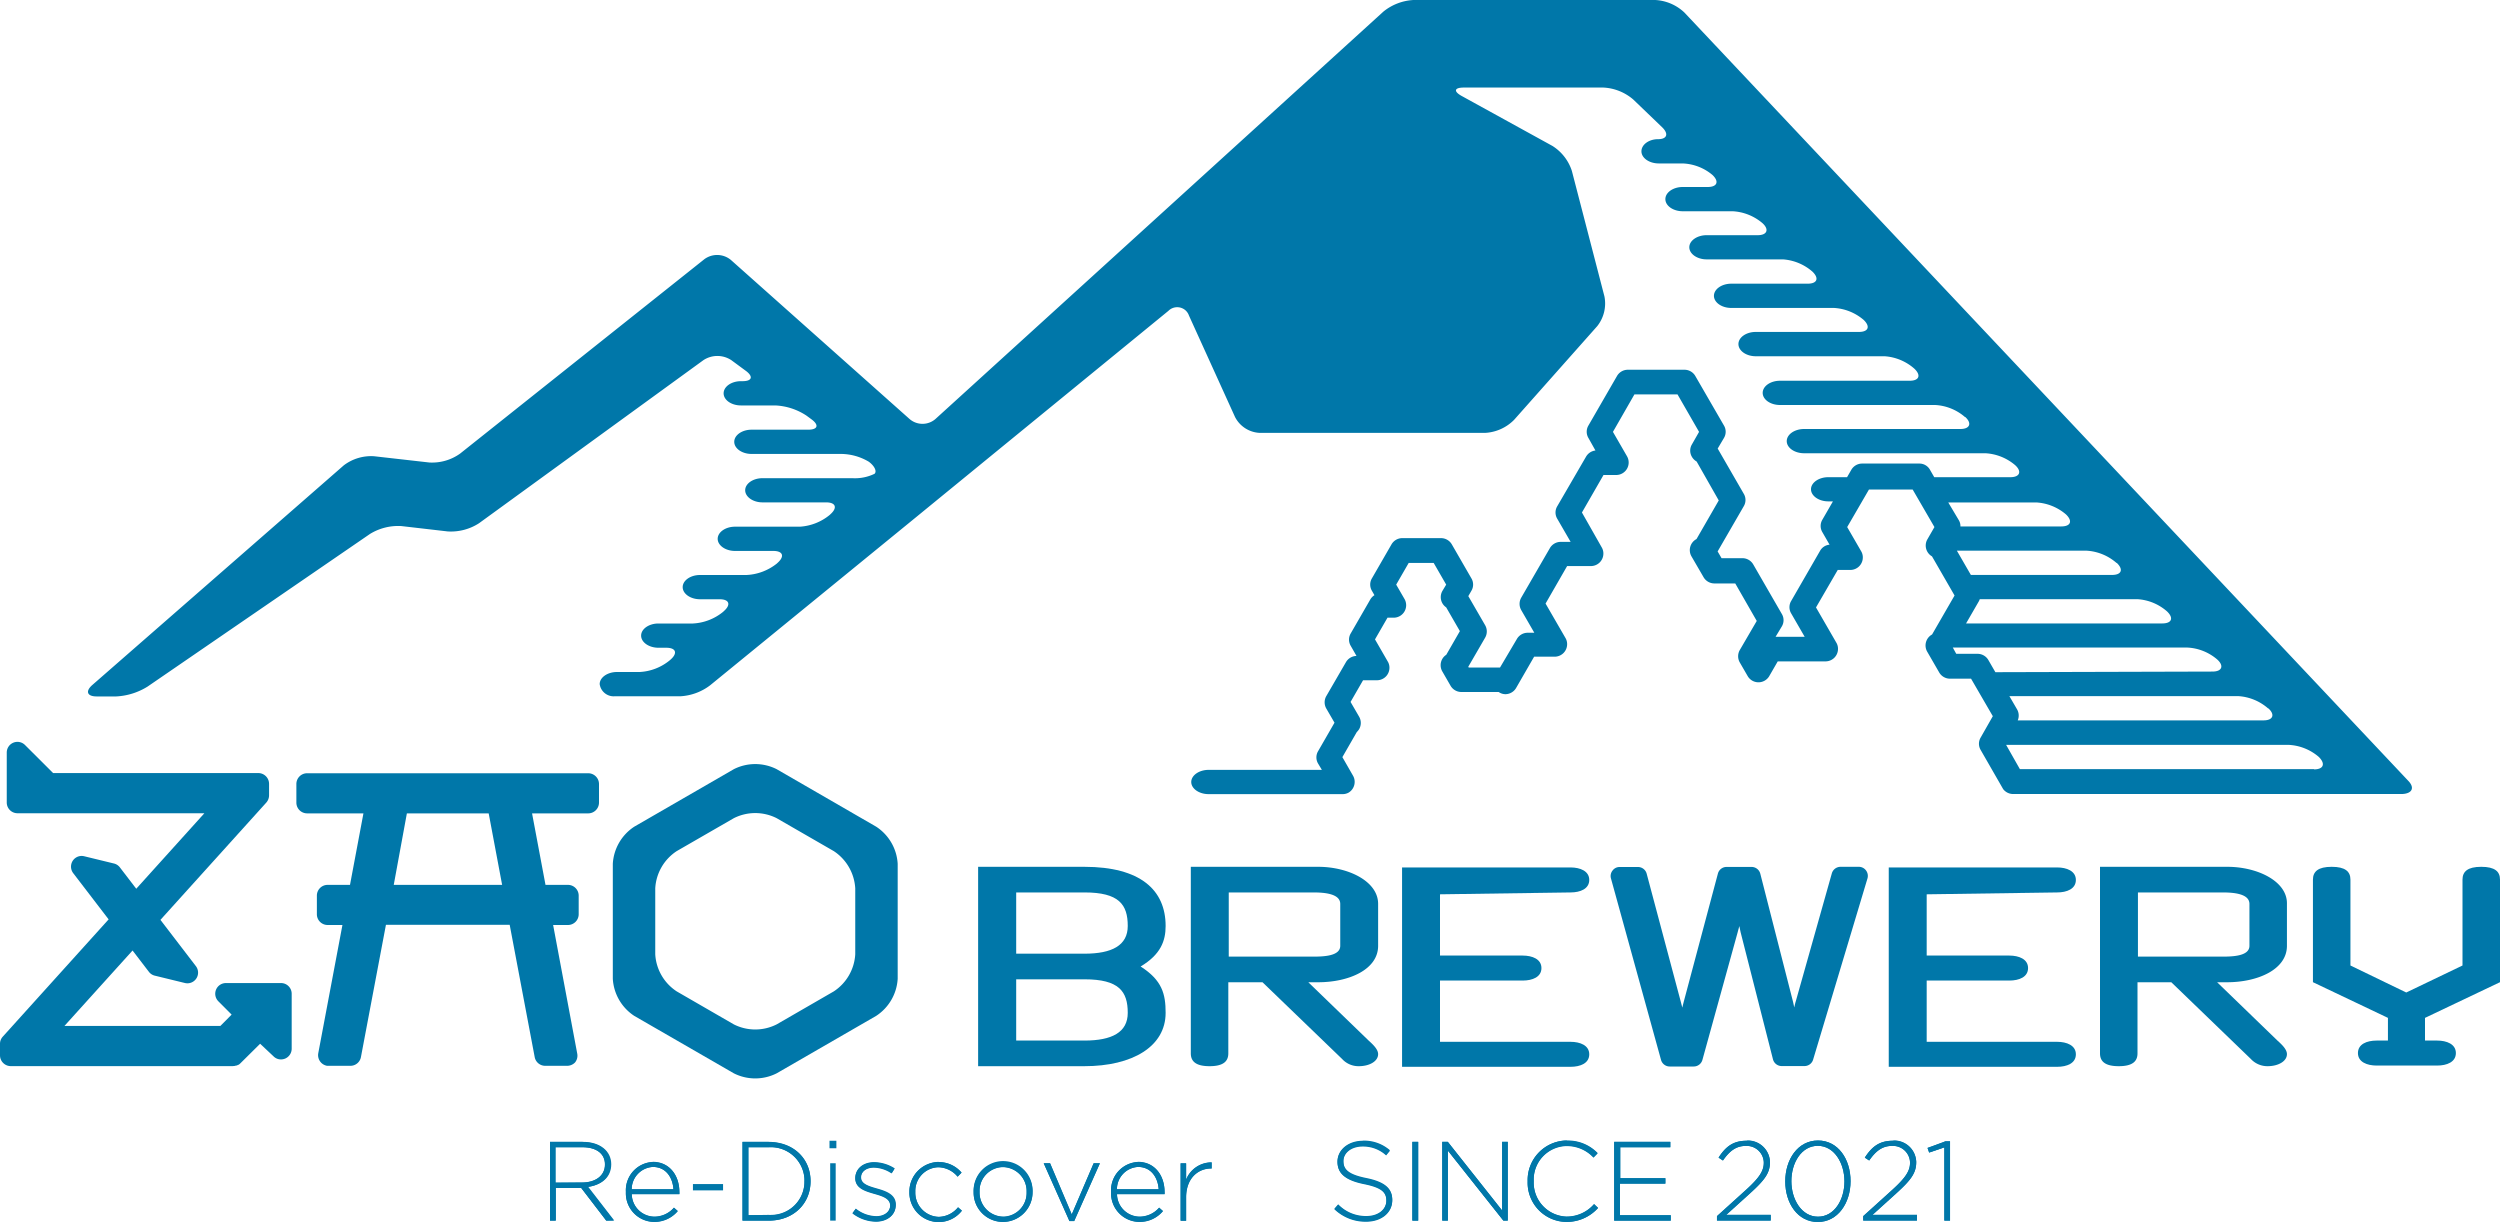 <svg xmlns="http://www.w3.org/2000/svg" viewBox="0 0 400 195.54"><defs><style>.cls-1{fill:#0077a9;}</style></defs><g id="レイヤー_2" data-name="レイヤー 2"><g id="レイヤー_1-2" data-name="レイヤー 1"><path class="cls-1" d="M49.15,130.14h9L56,141.58H52.41a1.72,1.72,0,0,0-1.71,1.71h0v3A1.72,1.72,0,0,0,52.41,148h2.38l-3.87,20.53a1.73,1.73,0,0,0,1.42,2l.27,0h3.46a1.71,1.71,0,0,0,1.68-1.4l4-21.16h19.8l4,21.16a1.71,1.71,0,0,0,1.68,1.4H90.7A1.76,1.76,0,0,0,92,170a1.71,1.71,0,0,0,.36-1.41L88.5,148h2.38a1.72,1.72,0,0,0,1.71-1.71h0v-3a1.72,1.72,0,0,0-1.71-1.71h-3.6l-2.15-11.44h9a1.73,1.73,0,0,0,1.71-1.71v-3a1.73,1.73,0,0,0-1.71-1.71h-45a1.72,1.72,0,0,0-1.71,1.71v3a1.72,1.72,0,0,0,1.71,1.71Zm15.95,0H78.19l2.15,11.44H63Z"/><path class="cls-1" d="M37.55,170.55l.21-.06h.11a.94.94,0,0,0,.22-.12h.08a1.71,1.71,0,0,0,.26-.21L41.62,167l2.13,2a1.67,1.67,0,0,0,1.21.51,1.84,1.84,0,0,0,.65-.13,1.72,1.72,0,0,0,1.06-1.58V159A1.71,1.71,0,0,0,45,157.29H36.15a1.71,1.71,0,0,0-1.21,2.92l2.12,2.13-1.8,1.81H10.31l10.9-12.07,2.62,3.42a1.68,1.68,0,0,0,1,.62l4.75,1.16a1.83,1.83,0,0,0,.4.05,1.71,1.71,0,0,0,1.36-2.75l-5.67-7.4,16.94-18.77a1.76,1.76,0,0,0,.44-1.15V125.4a1.73,1.73,0,0,0-1.71-1.71H8.5L4,119.2a1.71,1.71,0,0,0-2.92,1.21v8a1.72,1.72,0,0,0,1.71,1.71H32.7L21.8,142.2l-2.62-3.42a1.69,1.69,0,0,0-.95-.62L13.47,137a1.7,1.7,0,0,0-2.06,1.26,1.72,1.72,0,0,0,.3,1.44l5.67,7.4L.44,165.87A1.69,1.69,0,0,0,0,167v1.87a1.73,1.73,0,0,0,1.71,1.71H37.22Z"/><path class="cls-1" d="M140.19,132.27l-15.92-9.2a7.6,7.6,0,0,0-6.86,0l-15.93,9.2a7.62,7.62,0,0,0-3.43,5.94V156.6a7.62,7.62,0,0,0,3.43,5.94l15.93,9.19a7.6,7.6,0,0,0,6.86,0l15.92-9.19a7.61,7.61,0,0,0,3.44-5.94V138.21A7.61,7.61,0,0,0,140.19,132.27Zm-3.35,20.41a7.62,7.62,0,0,1-3.43,5.94l-9.14,5.28a7.6,7.6,0,0,1-6.86,0l-9.14-5.28a7.6,7.6,0,0,1-3.43-5.94V142.13a7.62,7.62,0,0,1,3.43-5.95l9.14-5.27a7.6,7.6,0,0,1,6.86,0l9.14,5.27a7.66,7.66,0,0,1,3.43,5.95Z"/><path class="cls-1" d="M297.36,138.69h-2.88a1.45,1.45,0,0,0-1.39,1.06l-5.76,20.44c-.07.21-.15.54-.25,1-.1-.49-.17-.79-.22-1l-5.21-20.39a1.44,1.44,0,0,0-1.4-1.09h-4a1.43,1.43,0,0,0-1.39,1.08l-5.41,20.3c-.1.37-.19.73-.28,1.13l-.28-1.08h0l-5.42-20.34a1.44,1.44,0,0,0-1.39-1.08h-2.94a1.39,1.39,0,0,0-1.14.58,1.41,1.41,0,0,0-.24,1.27l8,29a1.44,1.44,0,0,0,1.38,1.07H271a1.44,1.44,0,0,0,1.39-1.07L278,149.26c.1-.38.2-.74.29-1.09l.21,1,5.17,20.3a1.44,1.44,0,0,0,1.39,1.1h3.65a1.44,1.44,0,0,0,1.38-1l8.7-29a1.45,1.45,0,0,0-.22-1.29A1.43,1.43,0,0,0,297.36,138.69Z"/><path class="cls-1" d="M210.92,138.69H190.53v29.85c0,1.31.85,2.05,3,2.05s3-.74,3-2.05V157.16H202l12.74,12.28a3.54,3.54,0,0,0,2.67,1.15c1.7,0,3.09-.78,3.09-1.93,0-.78-.85-1.56-1.52-2.17l-9.65-9.33h1.58c4.86,0,9.59-2,9.59-5.83v-6.7C220.51,141,215.72,138.69,210.92,138.69Zm3.52,12.64c0,1.65-2.67,1.73-4.37,1.73H196.6V142.79h13.53c1.82,0,4.31.21,4.31,1.84Z"/><path class="cls-1" d="M251.28,142.79c1.58,0,3-.58,3-2s-1.45-2-3-2H224.33v31.9h26.95c1.58,0,3-.57,3-2s-1.45-2-3-2H230.4v-9.8h13.23c1.57,0,3-.57,3-2s-1.46-2-3-2H230.4v-9.8Z"/><path class="cls-1" d="M329.14,142.79c1.58,0,3-.58,3-2s-1.46-2-3-2H302.2v31.9h26.94c1.58,0,3-.57,3-2s-1.46-2-3-2H308.27v-9.8h13.22c1.58,0,3-.57,3-2s-1.46-2-3-2H308.27v-9.8Z"/><path class="cls-1" d="M356.39,138.69H336v29.85c0,1.31.85,2.05,3,2.05s3-.74,3-2.05V157.16h5.41l12.73,12.28a3.61,3.61,0,0,0,2.67,1.15c1.7,0,3.1-.78,3.1-1.93,0-.78-.85-1.56-1.52-2.17l-9.65-9.33h1.58c4.86,0,9.59-2,9.59-5.83v-6.7C366,141,361.18,138.69,356.39,138.69Zm3.52,12.64c0,1.65-2.67,1.73-4.37,1.73H342.07V142.79H355.6c1.82,0,4.31.21,4.31,1.84Z"/><path class="cls-1" d="M186.5,148.16c0-5.78-4.06-9.47-13-9.47h-17v31.9h17c7.71,0,13-3.16,13-8.53,0-3-.54-5.21-4-7.42C185.72,152.71,186.5,150.54,186.5,148.16Zm-13,18.33H162.59v-9.8h10.93c5.52,0,6.92,1.93,6.92,5.37,0,3.12-2.55,4.43-6.92,4.43Zm0-13.9H162.59v-9.8h10.93c5.52,0,6.92,1.93,6.92,5.37,0,3.12-2.55,4.43-6.92,4.43Z"/><path class="cls-1" d="M400,157.15V140.74c0-1.31-.84-2.05-3-2.05s-3,.74-3,2.05v13.74l-9,4.32-8.93-4.32V140.74c0-1.31-.85-2.05-3-2.05s-3,.74-3,2.05v16.41l12,5.71v3.63h-1.8c-1.58,0-3,.57-3,2s1.45,2,3,2h9.67c1.57,0,3-.57,3-2s-1.46-2-3-2H388v-3.63Z"/><path class="cls-1" d="M385.32,124.93,269.5,2a7.36,7.36,0,0,0-4.67-2H226.16a8.35,8.35,0,0,0-4.82,1.86L149.66,67.05a3.16,3.16,0,0,1-4.12,0l-28.6-25.46a3.44,3.44,0,0,0-4.24-.12L73.61,72.58A7.72,7.72,0,0,1,68.69,74l-8.82-1A7.22,7.22,0,0,0,55,74.46L14.77,109.6c-1.14,1-.84,1.83.69,1.83H18.6a10.47,10.47,0,0,0,5-1.57L59.2,85.43a8.62,8.62,0,0,1,5-1.26l7.44.86a8.28,8.28,0,0,0,5-1.31l35.9-26.09a4.05,4.05,0,0,1,4.48,0l2.32,1.71c1.22.91,1,1.65-.55,1.65h-.24c-1.53,0-2.77.87-2.77,1.94s1.24,1.94,2.77,1.94h5.5a9.84,9.84,0,0,1,5,1.64l.8.59c1.23.91,1,1.65-.54,1.65h-9.06c-1.52,0-2.77.87-2.77,1.94s1.25,1.94,2.77,1.94h14.32A8.83,8.83,0,0,1,139,73.87c.93.68,1.34,1.56.92,1.94a7.17,7.17,0,0,1-3.53.7H122c-1.52,0-2.77.87-2.77,1.93s1.25,1.94,2.77,1.94h10.18c1.52,0,1.85.84.72,1.87l-.16.15A8.33,8.33,0,0,1,128,84.27H117.6c-1.52,0-2.77.88-2.77,1.94s1.25,1.94,2.77,1.94h6.13c1.52,0,1.85.84.72,1.87l-.16.15A8.4,8.4,0,0,1,119.42,92H112c-1.52,0-2.77.87-2.77,1.94s1.25,1.94,2.77,1.94h3.14c1.52,0,1.85.84.72,1.86l-.17.16a8.29,8.29,0,0,1-4.82,1.86h-5.52c-1.52,0-2.77.87-2.77,1.94s1.25,1.94,2.77,1.94h1.26c1.52,0,1.85.84.72,1.86l-.17.15a8.25,8.25,0,0,1-4.82,1.87H98.72c-1.52,0-2.77.87-2.77,1.94a2.26,2.26,0,0,0,2.46,1.94h10.52a8.64,8.64,0,0,0,4.7-1.76l33-26.94,4.29-3.51,2.19-1.79,4.29-3.51,29.54-24.15a2,2,0,0,1,2.83,0,2,2,0,0,1,.46.74l7.38,16.25a4.68,4.68,0,0,0,3.91,2.53h36.12a7.06,7.06,0,0,0,4.61-2.08l13.31-15a5.83,5.83,0,0,0,1.15-4.75L251.5,27.35a7.41,7.41,0,0,0-3.11-4l-14.53-8c-1.33-.74-1.18-1.34.35-1.34h22.35a7.92,7.92,0,0,1,4.77,1.92l4.6,4.42c1.1,1.06.81,1.92-.65,1.92s-2.65.87-2.65,1.94,1.25,1.94,2.77,1.94h3.8A7.85,7.85,0,0,1,274,28h0c1.1,1.05.75,1.92-.77,1.92h-4c-1.52,0-2.77.87-2.77,1.94s1.25,1.94,2.77,1.94h8A8,8,0,0,1,282,35.71v0c1.1,1,.75,1.92-.77,1.92h-8.17c-1.52,0-2.77.87-2.77,1.93s1.25,1.94,2.77,1.94h12.21A8,8,0,0,1,290,43.47h0c1.09,1.06.75,1.92-.78,1.92H277c-1.53,0-2.77.88-2.77,1.94s1.24,1.94,2.77,1.94h16.42a8,8,0,0,1,4.77,1.92h0c1.1,1.06.75,1.92-.77,1.92h-16.5c-1.53,0-2.77.87-2.77,1.94S279.39,57,280.92,57h20.62a8,8,0,0,1,4.77,2h0c1.1,1.06.75,1.92-.77,1.92H284.8c-1.53,0-2.77.87-2.77,1.94s1.24,1.94,2.77,1.94h24.82a7.92,7.92,0,0,1,4.77,1.92h.05c1.1,1,.75,1.92-.78,1.92h-25c-1.53,0-2.78.87-2.78,1.94s1.25,1.94,2.78,1.94h29a8,8,0,0,1,4.77,1.91h0c1.1,1,.75,1.92-.77,1.92H309.48l-.68-1.18a1.93,1.93,0,0,0-1.69-1H297.9a2,2,0,0,0-1.69,1l-.68,1.18h-3c-1.52,0-2.77.87-2.77,1.93s1.25,1.94,2.77,1.94h.74l-1.69,2.93a1.94,1.94,0,0,0,0,2l1.15,2a1.93,1.93,0,0,0-1.53,1l-4.61,8a1.94,1.94,0,0,0,0,2l2.16,3.74h-4.66l1-1.66a1.94,1.94,0,0,0,0-2l-4.57-7.92a2,2,0,0,0-1.7-1h-3.37l-.63-1.08L279,81a1.94,1.94,0,0,0,0-2l-4.17-7.23,1-1.69a1.94,1.94,0,0,0,0-2l-4.58-7.92a2,2,0,0,0-1.69-1h-9.15a2,2,0,0,0-1.69,1l-4.57,7.92a1.94,1.94,0,0,0,0,2l1.12,2a2,2,0,0,0-1.51,1L249.16,81a1.94,1.94,0,0,0,0,2l2.14,3.7h-1.63a2,2,0,0,0-1.69,1l-4.58,7.92a2,2,0,0,0,0,2l2.09,3.62h-1.1a2,2,0,0,0-1.69,1l-2.7,4.57h-5l-.08-.12,2.7-4.66a2,2,0,0,0,0-2l-2.69-4.65.49-.85a1.94,1.94,0,0,0,0-2l-3.13-5.43a2,2,0,0,0-1.69-1h-6.26a2,2,0,0,0-1.7,1l-3.13,5.43a1.94,1.94,0,0,0,0,2l.4.7a2,2,0,0,0-.66.68l-3.13,5.43a1.94,1.94,0,0,0,0,2l.92,1.61h0a2,2,0,0,0-1.69,1l-3.14,5.42a2,2,0,0,0,0,2l1.31,2.26-2.62,4.55a1.94,1.94,0,0,0,0,2l.6,1H193.37c-1.52,0-2.77.88-2.77,1.94s1.25,1.94,2.77,1.94h21.42a1.93,1.93,0,0,0,1-.25,2,2,0,0,0,.71-2.67l-1.72-3,2.3-4a2.89,2.89,0,0,0,.38-.47,2,2,0,0,0,0-2l-1.37-2.36,2-3.47h2.3a2,2,0,0,0,1.92-2.08,1.93,1.93,0,0,0-.23-.85L220,102.3l2-3.47h1.06a2,2,0,0,0,1.69-2.94l-1.36-2.35,2-3.47h4l2,3.47-.6,1a2,2,0,0,0,0,2,2,2,0,0,0,.6.64l2.19,3.8-2.18,3.79a1.9,1.9,0,0,0-.63.66,2,2,0,0,0,0,2l1.32,2.29a2,2,0,0,0,1.7,1h6a1.89,1.89,0,0,0,1.1.35h0a2,2,0,0,0,1.69-1l2.88-5h3.36a2,2,0,0,0,1.92-2.08,1.93,1.93,0,0,0-.23-.85l-3.22-5.57,3.45-6h3.88a2,2,0,0,0,1.92-2.08,1.93,1.93,0,0,0-.23-.85L253.11,82l3.45-6h2.06a2,2,0,0,0,1.7-3l-2.25-3.9,3.44-6h6.89l3.45,6-1.14,2a1.94,1.94,0,0,0,0,2,2,2,0,0,0,.75.74L275,80.07l-3.56,6.18a2,2,0,0,0-.81,2.76l1.94,3.34a2,2,0,0,0,1.69,1h3.38l3.44,6L278.37,104a2,2,0,0,0,0,2l1.29,2.23a2,2,0,0,0,3.39,0l1.39-2.41h7.72a2,2,0,0,0,1.92-2.08,1.93,1.93,0,0,0-.23-.85l-3.29-5.7,3.48-6h2.09a2,2,0,0,0,1.92-2.08,1.93,1.93,0,0,0-.23-.85l-2.27-3.93,3.48-6h7l3.48,6-1.15,2a2,2,0,0,0,.76,2.69l3.61,6.26-3.6,6.24a2,2,0,0,0-.8,2.71h0l1.94,3.36a2,2,0,0,0,1.69,1h3.41l3.48,6L316.91,118a1.94,1.94,0,0,0,0,2l3.59,6.25a2,2,0,0,0,1.5.79h62.41C386,126.94,386.36,126,385.32,124.93Zm-22.43-11.59h.05c1.1,1,.75,1.92-.77,1.92H322.84a2,2,0,0,0-.09-1.73l-1.25-2.15h36.62A8,8,0,0,1,362.89,113.34ZM346.73,97.83h0c1.1,1.06.75,1.92-.77,1.92H314.57l2.06-3.57a1.69,1.69,0,0,0,.13-.31H342A7.91,7.91,0,0,1,346.73,97.83Zm-8.09-7.76h.05c1.1,1.06.75,1.92-.77,1.92H315.34l-2.24-3.88h20.77A8,8,0,0,1,338.64,90.07Zm-26.92-9.68h14.07a8,8,0,0,1,4.77,1.92h0c1.1,1.06.76,1.92-.77,1.92H313.67a1.85,1.85,0,0,0-.26-1Zm7.54,27.16-1.12-1.94a2,2,0,0,0-1.69-1H313l-.55-1H350a7.92,7.92,0,0,1,4.77,1.92h0c1.1,1,.76,1.92-.77,1.92Zm51,15.51H323.18l-2.2-3.88h45.23A8,8,0,0,1,371,121.1h0c1.12,1.1.77,2-.75,2Z"/><path class="cls-1" d="M97,195.3l-4-5.22H88.89v5.22H88V182.7h5.3c2.71,0,4.5,1.47,4.5,3.58h0c0,2.11-1.57,3.32-3.69,3.61l4.16,5.38Zm-.22-9c0-1.69-1.33-2.75-3.62-2.75h-4.3v5.67h4.25c2.11,0,3.67-1.06,3.67-2.88Z"/><path class="cls-1" d="M93.25,182.7H88v12.6h.94v-5.22H93l4,5.22h1.19L94,189.92c2.12-.29,3.69-1.5,3.69-3.61h0c0-2.11-1.79-3.58-4.5-3.58Zm-4.36,6.53v-5.67h4.3c2.29,0,3.62,1.06,3.62,2.75h0c0,1.82-1.56,2.88-3.67,2.88Z"/><path class="cls-1" d="M104.68,194.69a4.14,4.14,0,0,0,3.15-1.44l.61.54a4.87,4.87,0,0,1-3.8,1.73,4.57,4.57,0,0,1-4.5-4.63v-.16h0a4.53,4.53,0,0,1,4.26-4.79h.1c2.57,0,4.21,2.09,4.21,4.81h0a1.82,1.82,0,0,1,0,.33h-7.62A3.67,3.67,0,0,0,104.68,194.69Zm3.07-4.41c-.12-1.86-1.18-3.57-3.29-3.57a3.59,3.59,0,0,0-3.39,3.57Z"/><path class="cls-1" d="M104.5,185.9a4.53,4.53,0,0,0-4.36,4.69v.1h0a4.58,4.58,0,0,0,4.34,4.79h.16a4.87,4.87,0,0,0,3.8-1.73l-.61-.54a4.14,4.14,0,0,1-3.15,1.44,3.66,3.66,0,0,1-3.61-3.62h7.62a1.82,1.82,0,0,0,0-.33h0c0-2.72-1.64-4.81-4.21-4.81Zm-3.43,4.38a3.59,3.59,0,0,1,3.39-3.57c2.11,0,3.17,1.71,3.29,3.57Z"/><rect class="cls-1" x="111.37" y="189.95" width="3.83" height="0.01"/><polygon class="cls-1" points="115.69 189.45 110.87 189.45 110.87 190.46 115.69 190.46 115.69 189.45 115.69 189.45"/><path class="cls-1" d="M123,195.3h-4.2V182.7H123c4,0,6.69,2.71,6.69,6.26h0C129.71,192.54,127,195.3,123,195.3Zm5.72-6.3a5.38,5.38,0,0,0-5.31-5.45h-3.67v10.87H123a5.34,5.34,0,0,0,5.71-5c0-.15,0-.3,0-.45Z"/><path class="cls-1" d="M123,182.7h-4.2v12.6H123c4,0,6.69-2.76,6.69-6.3h0c0-3.55-2.73-6.26-6.69-6.26Zm-3.26,11.73V183.56H123a5.38,5.38,0,0,1,5.71,5c0,.14,0,.27,0,.41h0a5.34,5.34,0,0,1-5.27,5.41,3.38,3.38,0,0,1-.45,0Z"/><rect class="cls-1" x="133.22" y="183.02" width="0.1" height="0.21"/><path class="cls-1" d="M133.82,182.52h-1.1v1.2h1.1Zm-.11,3.6h-.88v9.18h.88v-9.18Z"/><path class="cls-1" d="M140.15,195.48a6.28,6.28,0,0,1-3.76-1.33l.52-.71a5.38,5.38,0,0,0,3.3,1.21c1.24,0,2.21-.68,2.21-1.75h0c0-1.08-1.15-1.48-2.43-1.84-1.49-.43-3.15-.88-3.15-2.52h0c0-1.47,1.24-2.53,3-2.53a6.19,6.19,0,0,1,3.26,1l-.46.74a5.32,5.32,0,0,0-2.83-.92c-1.26,0-2.09.69-2.09,1.61h0c0,1,1.24,1.41,2.56,1.79s3,1,3,2.57h0C143.32,194.43,141.92,195.48,140.15,195.48Z"/><path class="cls-1" d="M139.86,185.94c-1.78,0-3,1.06-3,2.53h0c0,1.64,1.66,2.09,3.15,2.52,1.28.36,2.43.76,2.43,1.84h0c0,1.07-1,1.75-2.21,1.75a5.38,5.38,0,0,1-3.3-1.21l-.52.71a6.28,6.28,0,0,0,3.76,1.33c1.77,0,3.17-1,3.17-2.68h0c0-1.62-1.55-2.16-3-2.57s-2.56-.76-2.56-1.79h0c0-.92.83-1.61,2.09-1.61a5.32,5.32,0,0,1,2.83.92l.46-.74a6.19,6.19,0,0,0-3.26-1Z"/><path class="cls-1" d="M150.18,195.52a4.73,4.73,0,0,1-4.68-4.78h0a4.73,4.73,0,0,1,8.35-3.12l-.63.65a4.13,4.13,0,0,0-3.06-1.51,3.79,3.79,0,0,0-3.71,3.87v.07h0a3.87,3.87,0,0,0,3.74,4h0a4.11,4.11,0,0,0,3.08-1.53l.61.54A4.71,4.71,0,0,1,150.18,195.52Z"/><path class="cls-1" d="M150.18,185.9a4.77,4.77,0,0,0-4.68,4.81h0a4.7,4.7,0,0,0,8.42,3l-.61-.54a4.11,4.11,0,0,1-3.08,1.53,3.87,3.87,0,0,1-3.78-4v0h0a3.8,3.8,0,0,1,3.64-3.94h.07a4.13,4.13,0,0,1,3.06,1.51l.63-.65a4.81,4.81,0,0,0-3.67-1.69Z"/><path class="cls-1" d="M160.48,195.52a4.69,4.69,0,0,1-4.7-4.7v-.08h0a4.72,4.72,0,1,1,9.43-.43,3.09,3.09,0,0,1,0,.43h0a4.75,4.75,0,0,1-4.72,4.78Zm3.78-4.81a3.86,3.86,0,0,0-3.7-4h-.08a3.79,3.79,0,0,0-3.75,3.83v.11h0a3.86,3.86,0,0,0,3.72,4h.06a3.8,3.8,0,0,0,3.75-3.85v-.1Z"/><path class="cls-1" d="M160.51,185.9a4.74,4.74,0,0,0-4.73,4.75v.06h0a4.7,4.7,0,0,0,4.62,4.78h.08a4.75,4.75,0,0,0,4.73-4.77v0h0a4.7,4.7,0,0,0-4.63-4.77h-.07Zm0,8.79a3.86,3.86,0,0,1-3.78-3.94v-.06h0a3.8,3.8,0,0,1,3.64-3.94h.11a3.85,3.85,0,0,1,3.78,3.92v.08h0a3.81,3.81,0,0,1-3.65,3.95h-.1Z"/><path class="cls-1" d="M171.87,195.37h-.76L167,186.12h1l3.47,8.19,3.51-8.19h1Z"/><polygon class="cls-1" points="175.99 186.12 175 186.12 171.49 194.31 168.02 186.12 166.99 186.12 171.11 195.37 171.87 195.37 175.99 186.12 175.99 186.12"/><path class="cls-1" d="M182.31,194.69a4.14,4.14,0,0,0,3.15-1.44l.61.54a4.84,4.84,0,0,1-3.8,1.73,4.57,4.57,0,0,1-4.5-4.63v-.16h0a4.53,4.53,0,0,1,4.26-4.79h.1c2.57,0,4.21,2.09,4.21,4.81h0a1.82,1.82,0,0,1,0,.33h-7.61A3.65,3.65,0,0,0,182.31,194.69Zm3.08-4.41c-.13-1.86-1.19-3.57-3.3-3.57a3.57,3.57,0,0,0-3.38,3.57Z"/><path class="cls-1" d="M182.13,185.9a4.53,4.53,0,0,0-4.36,4.69v.1h0a4.58,4.58,0,0,0,4.34,4.79h.16a4.84,4.84,0,0,0,3.8-1.73l-.61-.54a4.14,4.14,0,0,1-3.15,1.44,3.66,3.66,0,0,1-3.6-3.62h7.61a1.82,1.82,0,0,0,0-.33h0c0-2.72-1.64-4.81-4.21-4.81Zm-3.42,4.38a3.57,3.57,0,0,1,3.38-3.57c2.11,0,3.17,1.71,3.3,3.57Z"/><path class="cls-1" d="M193.77,186.94c-2.12,0-4,1.61-4,4.6v3.76h-.88v-9.18h.88v2.61a4.38,4.38,0,0,1,4.07-2.76v1Z"/><path class="cls-1" d="M193.71,186a4.37,4.37,0,0,0-3.92,2.76v-2.61h-.88v9.18h.88v-3.76c0-3,1.86-4.6,4-4.6h.09v-1Z"/><path class="cls-1" d="M218.58,195.48a7.17,7.17,0,0,1-5.08-2l.61-.7a6.15,6.15,0,0,0,4.52,1.87c1.89,0,3.19-1.06,3.19-2.5h0c0-1.33-.7-2.1-3.57-2.68s-4.25-1.64-4.25-3.55h0c0-1.87,1.72-3.31,4.06-3.31a6.28,6.28,0,0,1,4.32,1.53l-.6.73a5.44,5.44,0,0,0-3.76-1.42c-1.85,0-3.08,1.06-3.08,2.38h0c0,1.34.69,2.15,3.67,2.76s4.15,1.64,4.15,3.47h0C222.76,194.08,221,195.48,218.58,195.48Z"/><path class="cls-1" d="M218.06,182.52c-2.34,0-4.06,1.44-4.06,3.31h0c0,1.91,1.23,2.94,4.25,3.55,2.87.58,3.57,1.35,3.57,2.68h0c0,1.44-1.3,2.5-3.19,2.5a6.15,6.15,0,0,1-4.52-1.87l-.61.7a7.17,7.17,0,0,0,5.08,2c2.43,0,4.18-1.4,4.18-3.44h0c0-1.83-1.23-2.88-4.15-3.47s-3.67-1.42-3.67-2.76h0c0-1.32,1.23-2.38,3.08-2.38a5.44,5.44,0,0,1,3.76,1.42l.6-.73a6.28,6.28,0,0,0-4.32-1.53Z"/><path class="cls-1" d="M226,195.3V182.7h.93v12.6Z"/><polygon class="cls-1" points="226.89 182.69 225.96 182.69 225.96 195.3 226.89 195.3 226.89 182.69 226.89 182.69"/><path class="cls-1" d="M240.54,195.3l-8.88-11.2v11.2h-.9V182.7h.88l8.7,11v-11h.9v12.6Z"/><polygon class="cls-1" points="241.24 182.69 240.34 182.69 240.34 193.66 231.65 182.69 230.76 182.69 230.76 195.3 231.66 195.3 231.66 184.1 240.54 195.3 241.24 195.3 241.24 182.69 241.24 182.69"/><path class="cls-1" d="M250.69,195.52a6.27,6.27,0,0,1-6.27-6.27V189h0a6.34,6.34,0,0,1,6.16-6.52h.15a6.6,6.6,0,0,1,4.89,2l-.66.68a5.81,5.81,0,0,0-4.25-1.85,5.38,5.38,0,0,0-5.32,5.44c0,.07,0,.15,0,.22h0a5.44,5.44,0,0,0,5.2,5.67h.13a5.78,5.78,0,0,0,4.33-2l.64.61A6.7,6.7,0,0,1,250.69,195.52Z"/><path class="cls-1" d="M250.73,182.48a6.34,6.34,0,0,0-6.31,6.37V189h0a6.28,6.28,0,0,0,6.05,6.49h.22a6.71,6.71,0,0,0,5-2.2l-.64-.61a5.78,5.78,0,0,1-4.33,2,5.43,5.43,0,0,1-5.32-5.55V189h0a5.37,5.37,0,0,1,5.12-5.62h.19a5.81,5.81,0,0,1,4.25,1.85l.66-.68a6.6,6.6,0,0,0-4.89-2Z"/><path class="cls-1" d="M258.27,195.3V182.7h9v.86h-8v4.95h7.22v.87H259.2v5.05h8.12v.87Z"/><polygon class="cls-1" points="267.23 182.69 258.27 182.69 258.27 195.3 267.32 195.3 267.32 194.44 259.2 194.44 259.2 189.38 266.42 189.38 266.42 188.51 259.2 188.51 259.2 183.56 267.23 183.56 267.23 182.69 267.23 182.69"/><path class="cls-1" d="M275.67,185.68l-.7-.46c1.1-1.68,2.27-2.7,4.48-2.7a3.53,3.53,0,0,1,3.74,3.32.92.92,0,0,1,0,.16c0,1.75-.94,2.9-3.15,4.92l-3.86,3.49h7.13v.9h-8.6v-.7l4.7-4.25c2.07-1.89,2.79-3,2.79-4.31a2.72,2.72,0,0,0-2.74-2.7h-.11C277.76,183.34,276.72,184.17,275.67,185.68Z"/><path class="cls-1" d="M279.45,182.52c-2.21,0-3.38,1-4.48,2.7l.7.46c1.05-1.51,2.09-2.34,3.69-2.34a2.73,2.73,0,0,1,2.85,2.59V186c0,1.34-.72,2.42-2.79,4.31l-4.7,4.25v.7h8.6v-.9h-7.13l3.86-3.49c2.21-2,3.15-3.17,3.15-4.92a3.55,3.55,0,0,0-3.6-3.48Z"/><path class="cls-1" d="M290.85,195.52c-3.21,0-5.21-3-5.21-6.5s2-6.54,5.24-6.54,5.21,3,5.21,6.5S294.05,195.52,290.85,195.52Zm0-12.19c-2.61,0-4.23,2.7-4.23,5.65s1.65,5.69,4.26,5.69,4.23-2.7,4.23-5.65S293.46,183.33,290.85,183.33Z"/><path class="cls-1" d="M290.88,182.48c-3.2,0-5.24,3-5.24,6.54s2,6.5,5.21,6.5,5.24-3.05,5.24-6.54S294.09,182.48,290.88,182.48Zm0,12.19c-2.61,0-4.26-2.74-4.26-5.69s1.62-5.65,4.23-5.65,4.26,2.73,4.26,5.69S293.49,194.67,290.88,194.67Z"/><path class="cls-1" d="M299.07,185.68l-.7-.46c1.1-1.68,2.27-2.7,4.48-2.7a3.53,3.53,0,0,1,3.74,3.3,1.09,1.09,0,0,1,0,.18c0,1.75-.94,2.9-3.15,4.92l-3.86,3.49h7.13v.9h-8.6v-.7l4.7-4.25c2.07-1.89,2.79-3,2.79-4.31a2.72,2.72,0,0,0-2.74-2.7h-.11C301.16,183.34,300.12,184.17,299.07,185.68Z"/><path class="cls-1" d="M302.85,182.52c-2.21,0-3.38,1-4.48,2.7l.7.46c1.05-1.51,2.09-2.34,3.69-2.34a2.73,2.73,0,0,1,2.85,2.59V186c0,1.34-.72,2.42-2.79,4.31l-4.7,4.25v.7h8.6v-.9h-7.13l3.86-3.49c2.21-2,3.15-3.17,3.15-4.92a3.53,3.53,0,0,0-3.58-3.48Z"/><path class="cls-1" d="M311.29,182.61H312V195.3h-.91V183.58l-2.43.83-.26-.74Z"/><polygon class="cls-1" points="312.01 182.6 311.29 182.6 308.41 183.67 308.67 184.41 311.1 183.58 311.1 195.3 312.01 195.3 312.01 182.6 312.01 182.6"/></g></g></svg>
